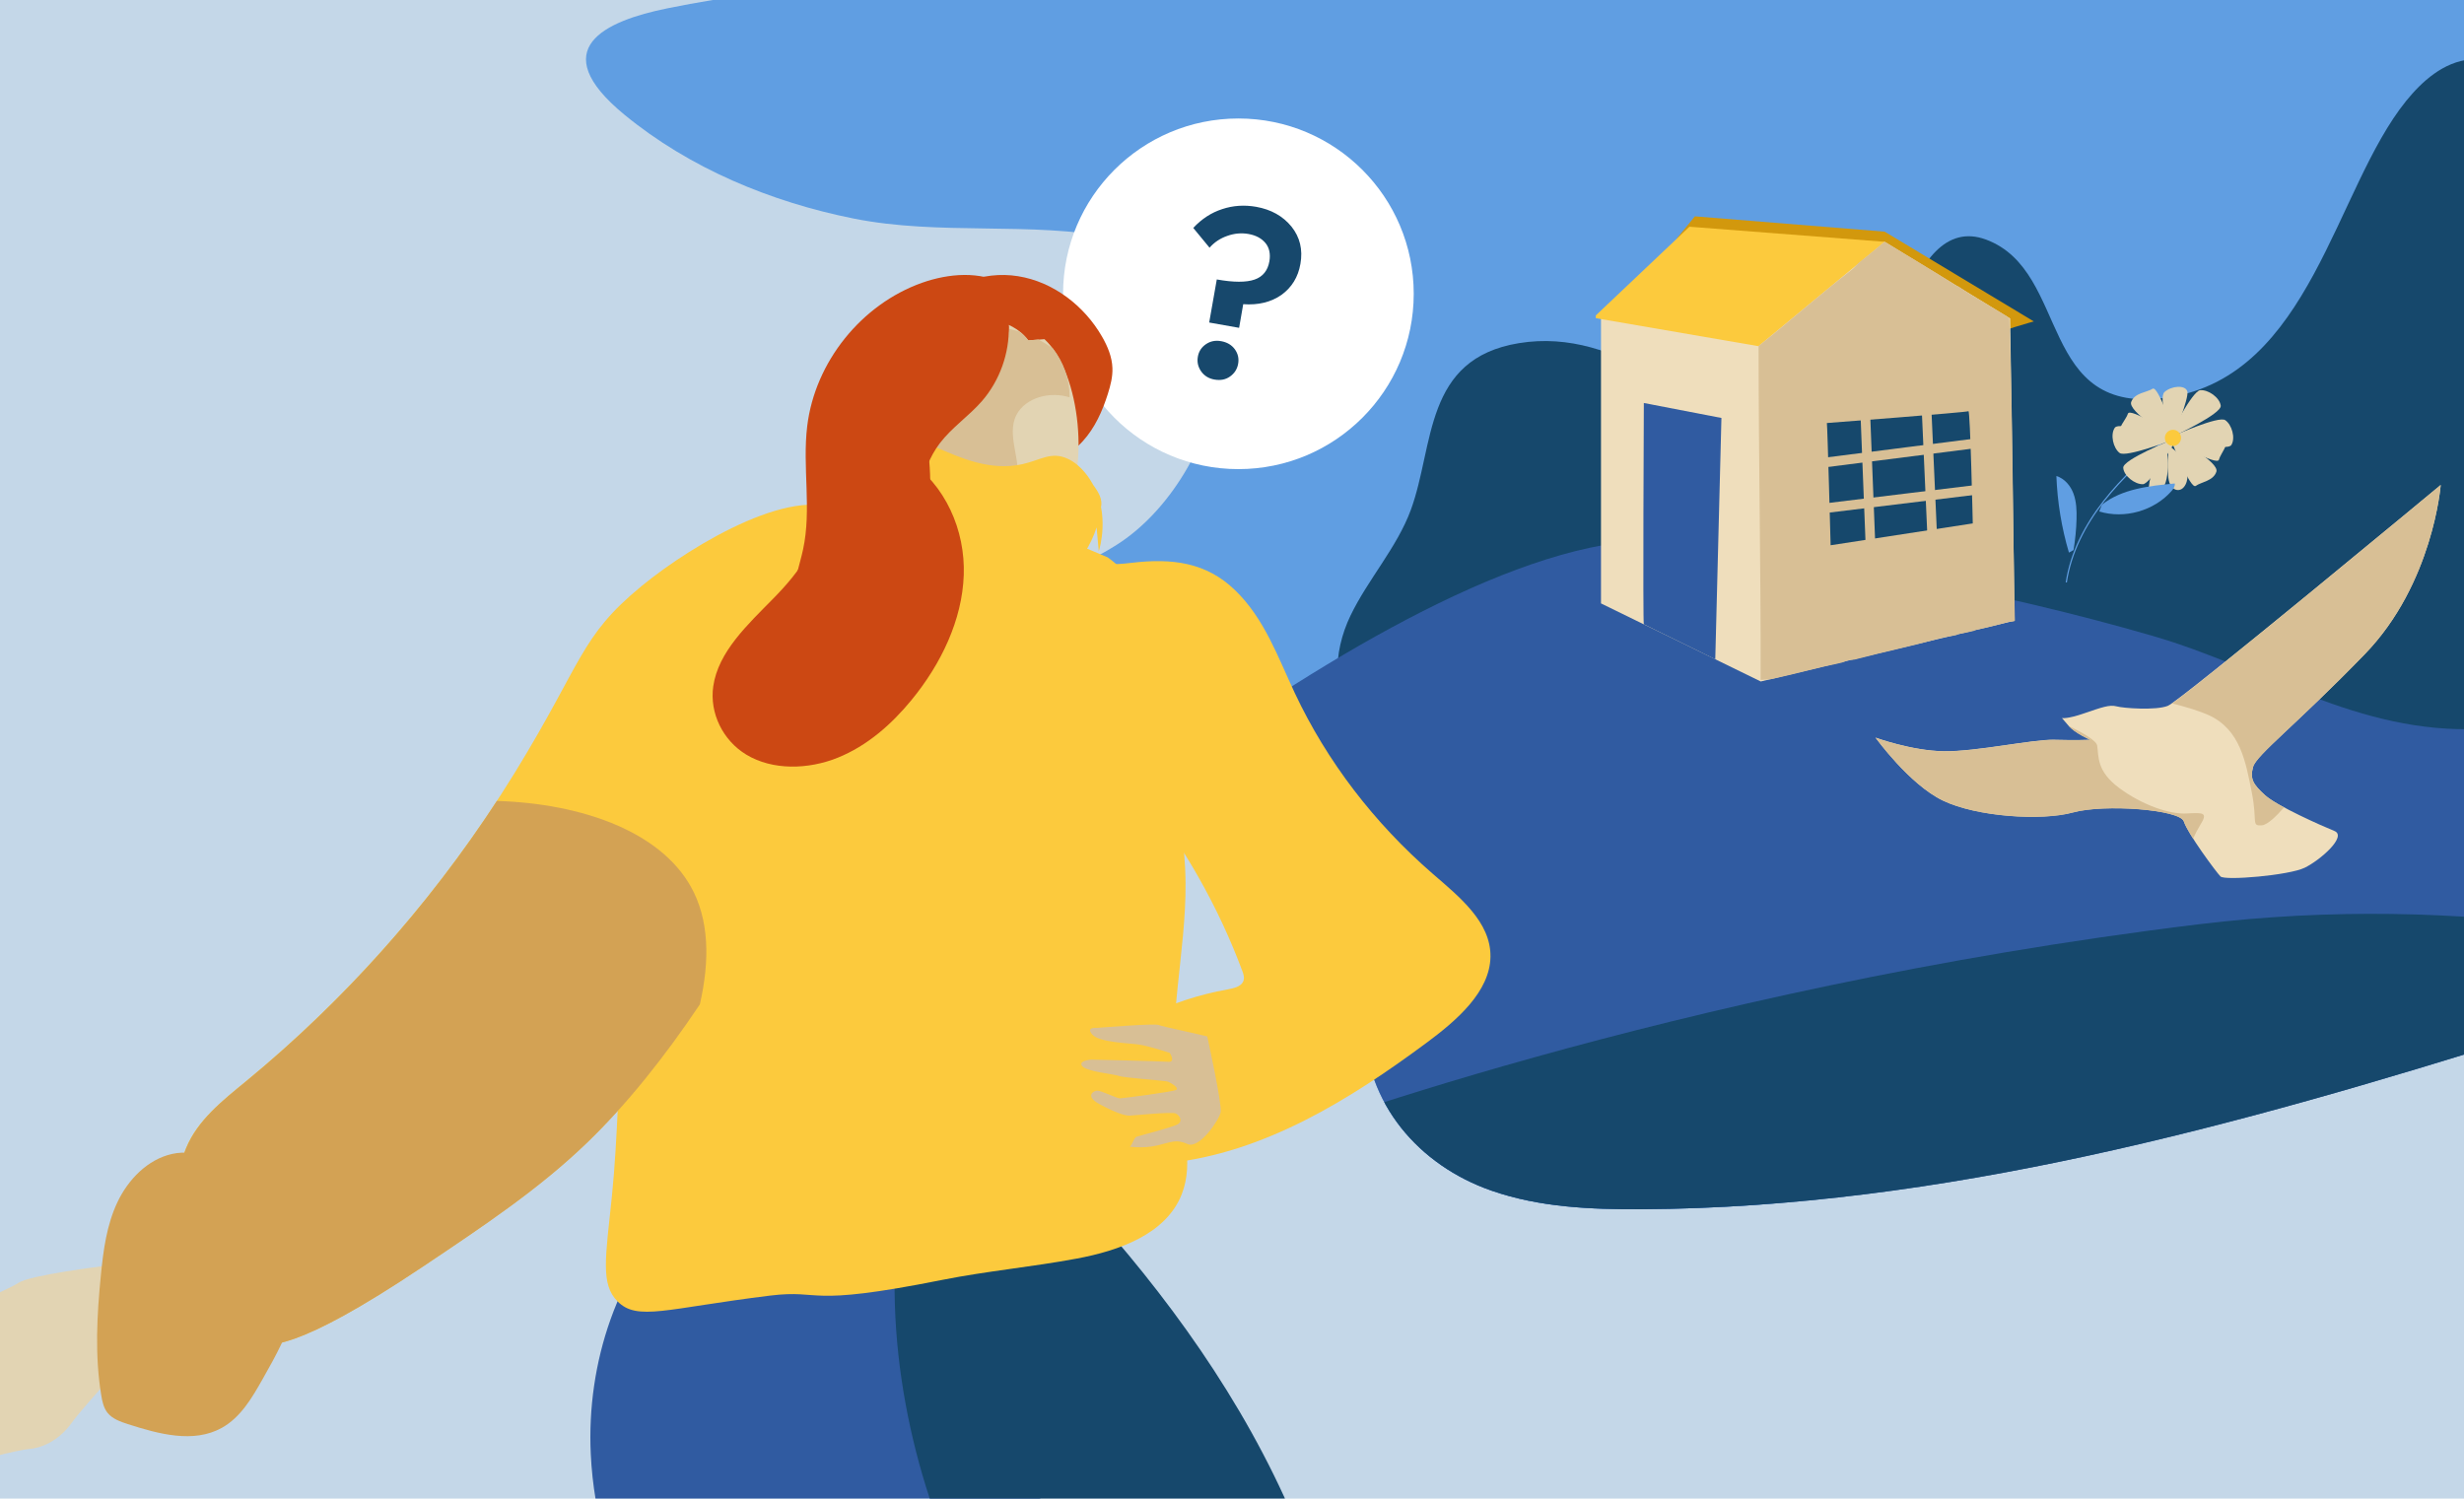 <?xml version="1.0" encoding="utf-8"?>
<!-- Generator: Adobe Illustrator 27.0.1, SVG Export Plug-In . SVG Version: 6.00 Build 0)  -->
<svg version="1.1" id="Calque_1" xmlns="http://www.w3.org/2000/svg" xmlns:xlink="http://www.w3.org/1999/xlink" x="0px" y="0px"
	 viewBox="0 0 2042 1242" style="enable-background:new 0 0 2042 1242;" xml:space="preserve">
<style type="text/css">
	.st0{fill:#C4D7E8;}
	.st1{clip-path:url(#SVGID_00000039126145936306420180000018149280696812893117_);fill:#609EE2;}
	.st2{clip-path:url(#SVGID_00000039126145936306420180000018149280696812893117_);}
	.st3{fill:#16486C;}
	.st4{clip-path:url(#SVGID_00000039126145936306420180000018149280696812893117_);fill:#305BA1;}
	.st5{clip-path:url(#SVGID_00000039126145936306420180000018149280696812893117_);fill:#16486C;}
	.st6{fill:#EFDEBC;}
	.st7{fill:#D8BF95;}
	.st8{fill:#D2980D;}
	.st9{fill:#FCCA3D;}
	.st10{fill:#305BA1;}
	.st11{fill:none;stroke:#D8BF95;stroke-width:8;stroke-miterlimit:10;}
	.st12{fill:none;stroke:#609EE2;stroke-miterlimit:10;}
	.st13{fill:#E2D4B3;}
	.st14{fill:#609EE2;}
	.st15{fill:#FFFFFF;}
	.st16{fill:#17486C;}
	.st17{fill:#CC4813;}
	.st18{fill:#D3A254;}
	.st19{fill:#D6B683;}
</style>
<rect x="-58.3" y="-57.8" class="st0" width="2121.4" height="1312.8"/>
<g>
	<defs>
		<path id="SVGID_1_" d="M723.7,518.2c22.4-19.8,43.4-13.6,109.3-29.3c32.2-7.6,64.5-19.7,92.5-37.4
			c86.2-54.5,137.6-227.3-0.6-254.2c-71.8-14-145.7-1.8-217.6-16.2c-68.4-13.7-135.8-41.6-189.9-86.1
			c-66.3-54.6-16.2-77.6,35.7-88.1C603-3.3,653.9-9.1,704.4-15c148-17.2,296.7-28.8,445.2-39.8c219.8-16.2,439.9-29.8,660.1-41.2
			c0.2,0,0.4,0,0.6,0c50.3-13.1,243.3-58.7,326.1,37.9c51.3,59.8,37.6,147.7,29.6,201.6c-25.4,172.1-51.1,397.7-73.9,715
			c-238.1,74.6-482.2,142.4-731.8,143.7c-41.9,0.2-84.6-1.6-124.2-15.4c-60.4-21-104.4-72.3-105.6-137.7
			c-0.5-25.9,5.9-51.5,5.5-77.4c-0.8-47.5-29.9-71.5-72.8-83.2c-111.8-30.5-305.7,26.2-357.4-38.7
			C678.1,615,692.2,546.1,723.7,518.2z"/>
	</defs>
	<clipPath id="SVGID_00000171716363307760609390000013163147683924982159_">
		<use xlink:href="#SVGID_1_"  style="overflow:visible;"/>
	</clipPath>
	<path style="clip-path:url(#SVGID_00000171716363307760609390000013163147683924982159_);fill:#609EE2;" d="M535.7,528.7
		c24.7-19.8,48-13.6,120.9-29.3c35.6-7.6,71.3-19.7,102.3-37.4c95.4-54.5,152.2-227.3-0.6-254.2c-79.4-14-161.1-1.8-240.7-16.2
		c-75.6-13.7-150.2-41.6-210-86.1c-73.3-54.6-17.9-77.6,39.4-88.1C402.3,7.3,458.6,1.5,514.4-4.4c163.7-17.2,328.2-28.8,492.5-39.8
		c243.2-16.2,486.6-29.8,730.1-41.2c0.2,0,0.5,0,0.7,0c49.1-16.7,325-107.6,426.3-3.6c52.5,53.9,36.2,137.7,26.2,189.7
		c-42.5,221.4-87.3,471.5-140.8,768.4c-263.4,74.6-533.4,142.4-809.5,143.7c-46.4,0.2-93.6-1.6-137.4-15.4
		c-66.8-21-115.5-72.3-116.8-137.7c-0.5-25.9,6.5-51.5,6-77.4c-0.9-47.5-33.1-71.5-80.6-83.2c-123.7-30.5-338.2,26.2-395.3-38.7
		C485.2,625.6,500.8,556.7,535.7,528.7z"/>
	<g style="clip-path:url(#SVGID_00000171716363307760609390000013163147683924982159_);">
		<path class="st3" d="M2217.1,340.5c-13.6-87.5-48.7-202.4-116.2-269.9c-13.6-13.6-33.5-23.5-53.6-21.4
			c-22.4,2.2-40,18.1-53.3,34.5c-59.1,73.2-79.1,227.2-196.6,245.6c-110,17.2-80.8-104.3-151.4-130.7
			c-67.4-25.2-83.7,126.9-97.4,157.7c-7.5,16.9-24.7,32.3-44.9,31.5c-11.7-0.5-22.2-6.1-32-11.7c-63.3-36.3-129.6-105.3-212.9-91.7
			c-79.1,12.9-70,84.8-89.6,138.2c-11.5,31.2-35.5,57.5-50,87.6s-17.2,69.7,9.5,92.1c16.4,13.7,39.7,17.7,61.7,21.1
			c144.9,22.3,290.1,44.6,436.6,55.7c120.5,9.1,244.8,10.2,359-26c163.2-51.8,292.8-182.4,332.1-334.6c2.6-10.2-1.2-26.1-12.3-23.3"
			/>
	</g>
	<path style="clip-path:url(#SVGID_00000171716363307760609390000013163147683924982159_);fill:#305BA1;" d="M742.5,815.3
		c17.7-9,441.3-393.3,650.4-366.1c131,17,264.8,41.2,391,77.8c92.5,26.8,169.8,81.6,271.4,77.1c39.2-1.7,247.9-28.1,255.7,29.7
		c0,0,45.5,338.1,45.5,338.1l-354,122.8h-972.5L742.5,815.3z"/>
	<path style="clip-path:url(#SVGID_00000171716363307760609390000013163147683924982159_);fill:#16486C;" d="M2604.1,924.8
		c0,0-342.1-212.2-781.7-158.8s-771.4,180.4-771.4,180.4l-227.6,67.4c0,0,19.2,177.5,43.7,169.7s1576.4,0.3,1576.4,0.3L2604.1,924.8
		z"/>
	<g style="clip-path:url(#SVGID_00000171716363307760609390000013163147683924982159_);">
		<path class="st6" d="M2022.7,401.9c0,0-6.3,81.8-62.9,140.2c-56.6,58.4-89.9,83.6-92.6,93.5c-2.7,9.9,0,14.4,9.9,23.4
			s46.7,25.3,57.5,29.7s-11.7,24.2-24.7,30.5s-66.1,10.8-69.7,7.2c-3.6-3.6-27.3-35.7-30.4-45.6c-3.1-9.9-65.8-14.7-91.9-7.5
			s-80,3.6-107.9-9.9c-27.9-13.5-55.7-52.1-55.7-52.1s29.7,10.9,56.6,11.3s74.1-10,91.4-9.5c17.4,0.5,29.9,0,29.9,0
			s-12.6-5.4-18-11.7c-5.4-6.3-5.4-6.3-5.4-6.3s4.3,1,18.4-3.9c14.1-4.8,21-7.4,26.8-5.8c5.8,1.6,32.7,3.5,42.5-0.4
			C1806.6,581.2,2022.7,401.9,2022.7,401.9z"/>
		<g>
			<path class="st7" d="M1874.5,684c-9.1,0.7-3.5-2.8-8.4-27.4c-4.9-24.6-9.3-52-35.9-64c-7.4-3.3-18.2-6.6-30-9.6
				c29.5-20.8,222.5-181,222.5-181s-6.3,81.8-62.9,140.2c-56.6,58.4-89.9,83.6-92.6,93.5c-2.7,9.9,0,14.4,9.9,23.4
				c3.1,2.8,8.9,6.4,15.7,10.1C1886.8,676.1,1879.3,683.6,1874.5,684z"/>
			<path class="st7" d="M1611,622.7c27,0.4,74.1-10,91.4-9.5c17.4,0.5,29.9,0,29.9,0s-12.5-5.4-17.9-11.6
				c12,5.9,22.9,12.2,23.6,16.3c1.4,9.1-0.7,21.1,18.3,35.2c19,14.1,41.5,21.8,55.6,21.1c14.1-0.7,18.3-1.2,11.3,9.9
				c-1.8,2.9-3.8,6.8-5.7,10.9c-3.7-5.8-6.6-11-7.6-14.1c-3.1-9.9-65.8-14.7-91.9-7.5c-26.1,7.2-80,3.6-107.9-9.9
				c-27.9-13.5-55.7-52.1-55.7-52.1S1584,622.3,1611,622.7z"/>
		</g>
	</g>
	<g style="clip-path:url(#SVGID_00000171716363307760609390000013163147683924982159_);">
		<path class="st8" d="M1654.2,277.5c0-2.5,31.3-11.1,31.3-11.1L1561.9,192l-157.3-12.7l-15.2,18.6"/>
		<polygon class="st6" points="1326.8,494.2 1326.8,261.3 1561.9,200.4 1665.9,263.9 1669.6,514.4 1459.2,564.8 1326.8,500.1 		"/>
		<path class="st9" d="M1322.5,261.4c1.9-1.9,77.6-73.5,77.6-73.5l161.8,12.5l-104.6,86.5l-134.8-23.2"/>
		<path class="st7" d="M1459.1,563.5c0.2-92.3-1.7-184.3-1.7-276.7c26.2-20.9,50.2-42.2,77.5-63.5c1.9-1.5,3.4-3.4,5.3-5.3
			c6.5-5.3,12.5-9.9,19-15.6c1.1-0.8,1.9-1.5,3-1.9c19.8,12.2,38.8,23.2,58.9,36.1c0.8,0.4,1.1,0.4,1.9,0.8
			c3.4,2.3,6.8,4.6,10.3,6.8c9.9,5.7,18.6,11.4,28.5,17.1c1.1,0.8,2.3,1.5,3.4,2.7c3,83.2,2.7,166.9,4.6,250.1
			c0,0.4-0.4,0.8-0.8,0.8c-1.5,0.4-2.7,0.4-4.2,0.4c-9.5,2.7-17.9,4.9-27.7,6.8c-0.4,0-1.1,0.8-1.5,0.8c-4.6,1.1-8.4,1.9-12.9,2.7
			c-0.4,0-1.1,0.8-1.5,0.8c-5.7,1.1-11,1.9-16.7,3.4c-21.7,6.1-42.6,10.3-64.2,16c-2.3,0.8-4.6,1.1-6.8,1.1
			c-2.7,0.4-4.6,1.5-7.2,2.3c-20.5,4.2-38.8,9.5-58.6,13.7"/>
		<path class="st10" d="M1362.3,517.4c-0.9-0.5,0-183.4,0-183.4l64.3,12.4l-5.1,200L1362.3,517.4z"/>
		<path class="st3" d="M1514,350.6c0.5,3.1,3.1,101.3,3.1,101.3l117.8-18.1c0,0-2.1-94.1-3.6-93C1629.7,341.8,1514,350.6,1514,350.6
			z"/>
		<line class="st11" x1="1545.5" y1="334" x2="1550.6" y2="463.7"/>
		<line class="st11" x1="1596.1" y1="327.8" x2="1601.8" y2="455.5"/>
		<line class="st11" x1="1643.7" y1="366.6" x2="1489.7" y2="386.2"/>
		<line class="st11" x1="1647.3" y1="404.8" x2="1489.7" y2="424"/>
	</g>
</g>
<g>
	<path class="st12" d="M1712.4,482.7c3.7-24.7,15.7-47.7,31.1-67.4c15.4-19.7,34.1-36.6,53.2-52.8"/>
	<path class="st13" d="M1803.7,360.6c0,0,38-7.1,41,0.5c3,7.6-4.4,14.5-5.8,19.9c-1.4,5.4-37.4-15.2-37.4-15.2"/>
	<path class="st13" d="M1798.5,360.3c0,0,18.3-36.3,24.9-36.9c6.6-0.6,16.1,6,17,12.8s-39.1,25.3-39.1,25.3"/>
	<path class="st13" d="M1805.3,364.6c0,0,33.9,18.4,31.5,26.3c-2.5,7.8-12.6,8.5-17.1,11.8s-19.4-35.4-19.4-35.4"/>
	<path class="st13" d="M1801.5,361.1c0,0,37.1-16.6,42.6-12.9s8.7,14.8,5.1,20.6c-3.6,5.8-46.3-5.1-46.3-5.1"/>
	<path class="st13" d="M1798.8,360.3c0,0-10.6-30.5-4.9-35.5s17-6,18.8-0.5c1.7,5.5-11.9,38.5-11.9,38.5"/>
	<path class="st13" d="M1797.6,365.1c0,0-38.3,5.1-40.9-2.7c-2.6-7.8,5.2-14.3,6.8-19.6c1.7-5.3,36.6,17.2,36.6,17.2"/>
	<path class="st13" d="M1802.7,365.7c0,0-20.2,35.3-26.8,35.6c-6.6,0.2-15.8-6.8-16.3-13.6c-0.5-6.8,40.4-23.2,40.4-23.2"/>
	<path class="st13" d="M1796.2,361c0,0-32.9-20.2-30-27.9c2.9-7.7,13-7.8,17.7-10.9s17.5,36.4,17.5,36.4"/>
	<path class="st13" d="M1799.8,364.8c0,0-37.9,14.6-43.2,10.6s-7.9-15.2-4-20.9c3.9-5.6,45.9,7.5,45.9,7.5"/>
	<circle class="st9" cx="1800.8" cy="362.9" r="6.7"/>
	<g>
		<path class="st13" d="M1795.8,371.8c-0.7-1.1-2.3-0.1-3.1,0.9c-7.6,10.3-11.9,23-12.2,35.8c0,0.7,0,1.4,0.4,2
			c0.5,0.6,1.4,0.6,2.2,0.6c3.8-0.4,7.2-3,9.3-6.3c2.1-3.2,3.1-7.1,3.6-10.9c1.3-8.6,0.7-17.4-1.8-25.7"/>
	</g>
	<g>
		<path class="st13" d="M1797.5,370.3c-1.1,7.8-1.3,15.7-0.7,23.6c0.2,2.8,0.6,5.7,2,8.2c1.4,2.5,4.1,4.4,6.9,4
			c3.3-0.4,5.6-3.7,6.5-7c1.7-6.2,0-13-3.5-18.4c-3.4-5.4-8.5-9.6-13.8-13.2"/>
	</g>
</g>
<g>
	<path class="st14" d="M1714.6,458c-6.1-20.6-9.6-42-10.4-63.5c6.8,2.1,11.8,8.1,14.2,14.7s2.7,13.9,2.5,20.9
		c-0.2,8.7-1.1,17.3-2.5,25.8"/>
</g>
<g>
	<path class="st14" d="M1741.9,418.3c16.7-13.2,39.2-15.6,60.4-17.6c0.4,2.3-1.2,4.5-2.7,6.3c-14.5,16.4-38.9,23.3-59.9,16.9"/>
</g>
<g>
	<circle class="st15" cx="1026.3" cy="243.5" r="145.3"/>
	<g>
		<path class="st16" d="M988.9,188.9c7-7.5,15-12.7,24-15.6c9-3,18.4-3.6,28.1-1.9c12.4,2.2,22.2,7.7,29.3,16.4
			c7,8.8,9.5,19,7.4,30.9c-1.9,11-7.2,19.5-15.7,25.7c-8.6,6-19.2,8.6-31.7,7.7l-3.4,19.6l-24.8-4.4l6.3-35.7
			c14,2.5,24.4,2.5,31.3,0.1c6.8-2.3,11-7.5,12.3-15.2c1-5.9,0-11.1-3.2-15c-3.2-3.9-7.9-6.5-14.2-7.6c-5.8-1-11.6-0.5-17.5,1.6
			c-5.8,2-10.8,5.3-14.7,9.8L988.9,188.9z M995.5,307.9c-2.6-3.7-3.6-7.7-2.8-12.3c0.8-4.5,3.1-7.9,6.8-10.4
			c3.7-2.5,7.9-3.3,12.7-2.4s8.5,3.1,11.1,6.6c2.6,3.6,3.6,7.6,2.8,12.1s-3.1,8-6.8,10.6c-3.7,2.6-7.9,3.3-12.7,2.5
			C1001.8,313.8,998.1,311.5,995.5,307.9z"/>
	</g>
</g>
<g>
	<g>
		<path class="st17" d="M765.8,260.7c16.6-24.5,48.6-36.5,77.8-31.8c29.2,4.6,55,24.5,69.7,50.1c4.6,8,8.3,16.8,8.6,26
			c0.3,7.3-1.6,14.5-3.8,21.5c-4.5,14.2-10.7,28.1-20.7,39.1c-10,11-24.3,18.8-39.1,18.4c-12.5-0.3-24.2-6.3-34.1-13.8
			c-17.5-13.4-30.8-32.7-34.8-54.3s2.1-45.4,17.7-60.9"/>
	</g>
	<g>
		<path class="st13" d="M865.6,281.1c30.4,28,38,111.2,14.2,145.2c-12.6,18-38.3,14.5-57.6,14.1c-34.7-0.7-59.5-18.4-70.2-52
			c-6.4-20.2-6.8-41.8-7.1-63c-0.1-8.4-0.2-17,2.5-25c5.6-16.3,21.9-26.5,38.3-31.8c23-7.5,52.1-5.9,66.5,13.5"/>
	</g>
	<g>
		<path class="st7" d="M747.4,300.4c0.8-2.3,1.8-4.4,3-6.5c8.1-6.4,18.5-8.8,28.4-11.9c12.6-4,24.9-9.4,38-10.6
			c9.6-0.9,19.2,0.6,28.4,3.6c2.6,2.1,4.9,4.4,7,7.1l8.3-0.7c4.1,2.1,8,4.6,11.9,7.1c8.9,11.3,14,25.6,14,40.1c0,0.2,0,0.5,0,0.7
			c-8.1-2.5-17-2.6-25.2-0.1c-7.8,2.4-15.1,7.4-18.8,14.6c-8.9,17.2,4.9,38.4,0,57.2c-3.6,13.8-17,23.3-31,25.8
			c-13.3,2.4-26.9-0.5-39.7-4.9c-9.1-9.2-15.7-21.2-19.6-33.6c-6.4-20.2-6.8-41.8-7.1-63C744.8,317,744.7,308.4,747.4,300.4z"/>
	</g>
	<g>
		<path class="st9" d="M900.8,464.9c10.2,2.7,20.7,3.6,36.6,1.6c34.1-4.1,62.4-0.4,86.2,22.7c24.3,23.5,35.5,55.5,49.5,85.3
			c26.6,56.5,65.7,107.6,114.4,149.8c22.2,19.2,48.1,40,47.7,68.6c-0.4,28.9-27.7,52.7-53.3,71.6c-63.2,46.8-134.3,91.1-213.6,99.4
			c-15.9,1.7-32.5,1.7-46.6-4.2c-14.1-5.9-23.2-17.3-22.4-31.5c0.7-13.4,1.4-32.8,5.9-45.5c6.5-18.2,25.3-31.2,44.1-40.4
			c21.4-10.5,44.5-18.1,68.1-22.3c4.9-0.9,10.8-2.2,12.8-6.4c1.4-2.9,0.4-6.1-0.7-9c-19.8-53.1-48.2-103.2-84-148.3
			c-21.6-27.2-46.8-54.5-50.6-88.5c-1.7-15.3,1.1-31.1,3.9-46.5c2-11.3,4.1-22.6,6.1-34"/>
	</g>
	<g>
		<path class="st9" d="M910.6,457c0.9-2.9,9.1-30.8-5.1-56c-2-3.5-8.9-15.4-20.7-20.8c-13.6-6.3-22.3,1.1-37.5,4.5
			c-26.8,6-51.8-5.4-72-14.2c-16.7-7.3-32.4-19.4-49.5-25c-17-5.6-37.1-2.5-45,14.9c-5.3,11.7-3.6,27.5,1.9,40.7
			c5.5,13.1,14.5,24,23.9,33.7c20.5,21.1,44.1,37.6,68.8,48.3c28.2,12.2,58.8,16.7,85.4,6.5c26.6-10.2,48.3-36.8,51.9-71.1
			c0.7-7.2-4.5-13.3-7.2-17.3"/>
	</g>
	<g>
		<path class="st10" d="M897.3,995.9c13.2,79.3,8.3,161.4-13.4,238.7c-133.8,43.9-289.2,94.5-354.2,116.2
			c-22.9-45.5-37.7-94.9-40.1-145.6c-3.6-75.5,22-153.8,76.1-206.5L897.3,995.9z"/>
	</g>
	<g>
		<path class="st3" d="M897,996.1c69,75.8,133.4,163.8,175.6,263.4c-65.3,27.9-157.5,66.8-249.3,105.4
			c-20.4-39.1-38.7-79.7-52.8-122.9c-33.2-101.1-42.4-219.7-4.3-324.3L897,996.1z"/>
	</g>
	<g>
		<path class="st9" d="M917.9,461.9c17.5,12.4,25.1,26.3,29.2,47.3c7.8,40.5,15.4,81,22.9,121.6c6.1,33.4,12.2,67,12.5,100.9
			c0.5,58.1-15.8,116.4-7.1,173.8c4.3,28.2,14.4,57.8,3.9,84.4c-13.1,33.1-52.1,46.7-87,53.2c-36.9,6.9-74.3,10.3-111.1,17.6
			c-115.9,23.2-98.5,7.6-143.2,13.1c-86,10.6-109.9,21.4-126.3,4.7c-14.1-14.3-9.9-35.9-4.6-87.1c5.1-49.8,5-100.1,9.8-150
			c8-82.5,9-171.7,35.4-268.8c6.6-24.2,14.3-48.5,28.4-69.3c18.8-27.6,47.7-46.9,78.2-60.4c29.6-13.1,61.7-21.5,94.1-22.1
			c62.7-1.2,112,16.7,138.9,30.1"/>
	</g>
	<g>
		<path class="st13" d="M126.3,1104.1c0,0-55.3,58.9-66.8,75s-26.4,21.1-35.2,21.8c-8.9,0.7-48.8,10.1-59.7,17.3
			c-10.9,7.2-20.5,14.3-17.7,1.3c2.8-12.9,14.5-26.5,25.6-31.2s22.5-5.5,22.5-5.5s-46.9,6.1-51.2,6.4c-4.2,0.3-31.1,15.1-31.1,15.1
			s-17.7,17.9-25.5,15.9c-7.8-2-1.2-15.2-1.2-15.2l18.4-18.2l12.4-12.3l44.4-17.7l-43,3.3c0,0-13.6,31-16.2,33.5
			c-2.6,2.5-16.5,13.9-19.5,9c-3.1-4.9,11.8-55.1,13.9-58.5c2.1-3.4,15.3-8.2,15.3-8.2s7.6-16.9,9.8-19s14-6.2,14-6.2
			s4.9-15.3,8.4-17.9s18.3-4.7,20.6-6.2s41.2-17.1,51-23.5s70.4-13.8,70.4-13.8L126.3,1104.1z"/>
		<path class="st18" d="M-28,1103.3c-3.3,5.5-3.8,8.5-3.8,8.5s3.9,2.7,5.1,8.6c1.2,5.9-7.1,14.3-7.7,15.9L-91,1137
			c1.5-0.6,2.6-1,2.6-1s7.6-16.9,9.8-19c2.2-2,14-6.2,14-6.2s4.9-15.3,8.4-17.9c3.5-2.6,18.3-4.7,20.6-6.2c0.5-0.4,3.4-1.6,7.4-3.4
			C-24.8,1085.3-24.7,1097.8-28,1103.3z"/>
		<path class="st19" d="M-40.1,1132.3c5.9-0.4,10.8,0.4,11.6,5.5c0.2,1,0.2,2.2,0,3.6c-0.8,5.6-3.5,14.9-10.3,15.5l-43,3.3
			c0,0-6.1,13.8-10.9,23.7l0.2-0.2c-2,4.3-4.5,9-5.5,10c-1.6,1.4-10,10.4-15.6,10.9l1.4-1.4c-2.4,0.9-4.4,0.9-5.3-0.6
			c-0.1-0.2-0.2-0.5-0.3-0.7c-1-4.5,3.3-22.3,7.4-37l0,0l0,0c3-10.5,5.9-19.4,6.7-20.8c3.2-2.7,15.3-8.2,15.3-8.2
			c9.6-0.7,19.3-1.5,28.9-2.2C-53,1133.3-46.6,1132.8-40.1,1132.3z"/>
	</g>
	<g>
		<path class="st9" d="M700.5,426.2c-37.1-27.9-125.5,23.9-168.9,59.6c-51.1,42-48.4,62.5-105.1,154.8
			c-59.5,96.7-135.1,183.5-222.8,255.7c-19.4,15.9-40.1,32.2-49.6,55.4c-6.1,14.9-7,31.5-6.6,47.6c1,45.4,16.9,97.7,59.6,113.1
			c13.2,4.7,37,8.5,142.8-62.4c51.7-34.6,97-65,136.5-103C637.1,801.9,770.7,479,700.5,426.2z"/>
	</g>
	<g>
		<path class="st18" d="M193.4,981.9c-6.6-19.8-30.6-30.1-50.9-25.5c-20.3,4.6-36.3,21.2-45.2,40s-11.7,39.9-13.7,60.6
			c-3.3,33-5.1,66.5,0.3,99.3c0.8,5.2,2,10.5,5.2,14.6c4.1,5.1,10.7,7.4,16.9,9.4c25.5,8.2,54.4,16.1,77.8,3.1
			c15.7-8.7,25.2-25.1,34-40.7c10.8-19.1,21.7-38.5,26.5-59.8c4.8-21.4,2.7-45.3-10.7-62.7"/>
	</g>
	<g>
		<path class="st17" d="M830.5,242.5c9.6,18.5,6.4,41.8-4.3,59.7c-10.7,17.9-27.9,31.1-46,41.4c-9.2-9.5-28.1-5.2-32.2,7.3
			c-4.2,12.6,8.4,27.3,21.5,25.1c3.3,29.9,1.4,61-10.7,88.4s-35.8,50.9-65,57.7c-6,1.4-12.3,2.1-18.1,0.2
			c-11.8-4-17.8-17.7-17.6-30.2s4.8-24.4,7.4-36.6c7.3-33.5-0.7-68.6,3.5-102.6c6.5-52.9,44.8-100.6,95-118.5
			c22.4-7.9,48.3-10,69,1.5"/>
	</g>
	<g>
		<path class="st17" d="M677.5,419.1c5.6,27.9-15.3,55.3-36.6,76.9c-21.3,21.7-45.7,44.2-49.8,72.8c-3.2,22.1,7.9,44.9,27.5,56.7
			c21.6,13,51,12.4,75.6,2.5s44.7-27.8,61-47.6c24.9-30.3,42.2-66.7,43.5-103.8s-15.1-74.9-47-96.1"/>
	</g>
	<g>
		<path class="st17" d="M836,270.4c0.6,22.4-7.5,45-22.2,62c-10.8,12.4-24.9,21.8-34.9,34.9c-8.5,11.2-13.7,24.7-15.7,38.6
			c-2.2,15.1-2.5,33.7-16,40.7c-13.1,6.8-29.3-3.7-36.3-16.8c-13.2-24.6-6.1-55.2,5.8-80.4c9-19,20.8-37.1,37-50.4
			c16.2-13.4,37.2-21.7,58.2-19.9"/>
	</g>
	<path class="st7" d="M1000.5,859c-4.9-1.5-36.9-8.1-40.3-9.5c-3.3-1.5-51.1,2.4-51.1,2.4s-9.8-1-3.8,5.6c6,6.5,30.4,7,38.6,8.2
		c8.2,1.2,25.5,6.9,25.5,6.9s5.3,7.9-1.3,7.4c-6.5-0.5-63.6-1.8-63.6-1.8s-11.2,0.7-7.7,5.3c3.5,4.7,27,6.8,30.4,8.2
		c3.4,1.5,37.6,3.9,40.1,4.6c2.5,0.7,10,5.2,7.6,6.9c-2.4,1.7-44.4,7-46.8,7.1c-2.4,0.1-15.7-6.6-18.9-6.4
		c-3.2,0.2-10.3,4.6,2.2,11.3c12.5,6.7,20.8,9.6,24.8,9.4c4.1-0.2,34.8-3.3,38.1-1.8c3.3,1.5,6,6.2,2,8.8
		c-3.9,2.6-32.4,9.7-34.6,10.6c-2.2,0.9-4.2,8.9-5.9,8.3c-1.7-0.6,10.5,1.8,23-1.1c12.5-2.9,15.7-5.5,25.4-1.2s26.1-19.8,27.4-26.4
		S1000.5,859,1000.5,859z"/>
	<g>
		<path class="st18" d="M203.8,896.3c80.6-66.3,151-145.1,208-232.5c70.7,2.2,135.1,25.4,160.7,71c15.2,27.1,15.9,60.8,7.5,97.6
			c-29.1,43.5-60.9,83.3-93.5,114.7c-39.5,38.1-84.8,68.4-136.5,103c-105.8,70.8-129.6,67.1-142.8,62.4
			c-42.7-15.4-58.6-67.7-59.6-113.1c-0.3-16.1,0.5-32.7,6.6-47.6C163.7,928.5,184.4,912.2,203.8,896.3z"/>
	</g>
</g>
</svg>
